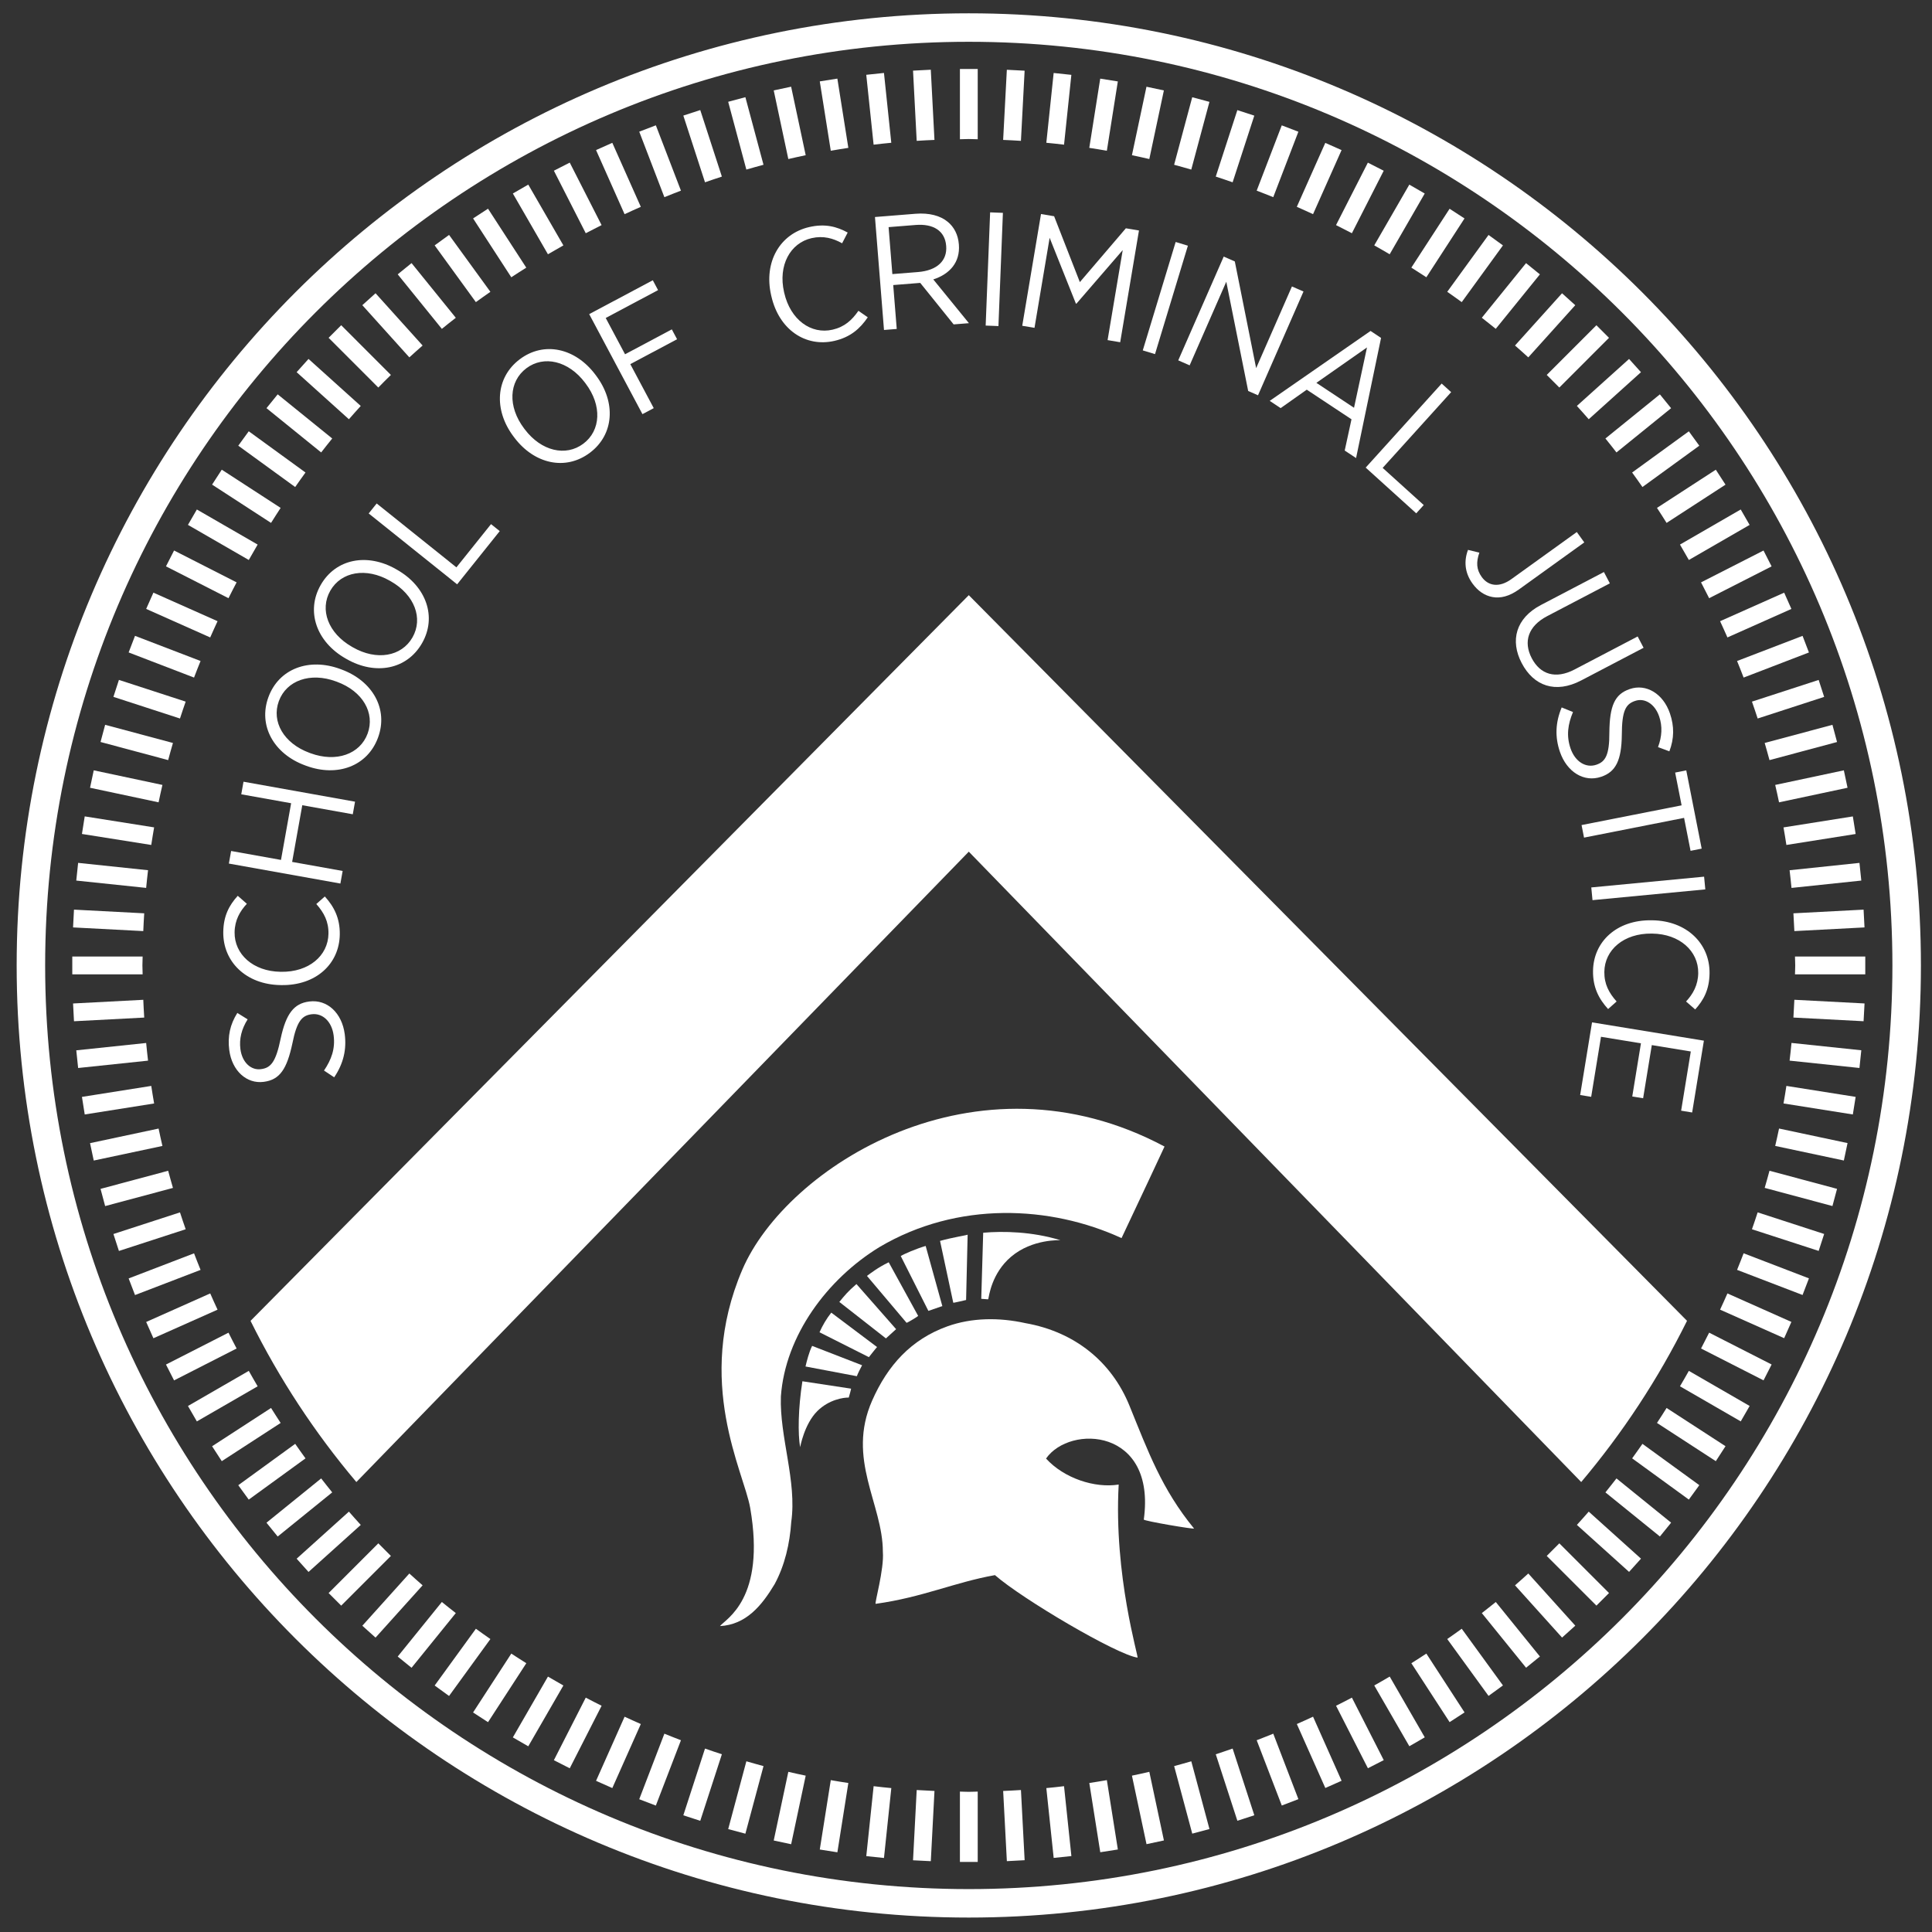 <?xml version="1.0" encoding="utf-8"?>
<!-- Generator: Adobe Illustrator 16.0.3, SVG Export Plug-In . SVG Version: 6.00 Build 0)  -->
<!DOCTYPE svg PUBLIC "-//W3C//DTD SVG 1.1//EN" "http://www.w3.org/Graphics/SVG/1.1/DTD/svg11.dtd">
<svg version="1.1" id="Layer_1" xmlns="http://www.w3.org/2000/svg" xmlns:xlink="http://www.w3.org/1999/xlink" x="0px" y="0px"
	 width="432px" height="432px" viewBox="0 0 432 432" enable-background="new 0 0 432 432" xml:space="preserve">
<rect x="0" y="0" width="432" height="432" fill="#333333" stroke="none"/>
<g>
	<path fill="#FFFFFF" d="M125.973,54.873l-7.849-13.594l-3.448,1.988l7.844,13.589C123.662,56.183,124.813,55.528,125.973,54.873z
		 M134.516,50.334l-7.119-13.974l-3.545,1.81l7.125,13.979C132.149,51.529,133.327,50.926,134.516,50.334z M152.26,42.629
		l-5.608-14.606l-3.716,1.419l5.62,14.646C149.793,43.6,151.013,43.094,152.26,42.629z M143.288,46.249l-6.374-14.313l-3.636,1.621
		l6.38,14.336C140.865,47.334,142.07,46.777,143.288,46.249z M214.64,31.137c0.667-0.006,1.324-0.052,1.991-0.052
		c0.668,0,1.324,0.046,1.99,0.052V15.422h-3.98V31.137z M117.677,59.849l-8.554-13.181l-3.34,2.172l8.542,13.158
		C115.429,61.263,116.559,60.562,117.677,59.849z M109.654,65.25l-9.242-12.721l-3.221,2.338l9.216,12.687
		C107.473,66.761,108.574,66.021,109.654,65.25z M170.721,36.843l-4.051-15.111l-3.846,1.028l4.061,15.158
		C168.164,37.562,169.428,37.176,170.721,36.843z M161.413,39.486L156.58,24.61l-3.786,1.235l4.848,14.917
		C158.896,40.336,160.139,39.889,161.413,39.486z M189.691,33.063l-2.455-15.485l-3.932,0.621l2.459,15.508
		C187.068,33.487,188.374,33.258,189.691,33.063z M208.948,31.287l-0.82-15.697l-3.972,0.207l0.819,15.698
		C206.297,31.408,207.621,31.338,208.948,31.287z M199.294,31.925l-1.637-15.612l-3.958,0.414l1.643,15.623
		C196.655,32.194,197.969,32.045,199.294,31.925z M180.156,34.706l-3.258-15.319l-3.892,0.828l3.264,15.347
		C177.564,35.274,178.851,34.964,180.156,34.706z M94.497,77.259L83.973,65.572l-2.956,2.667L91.53,79.908
		C92.503,79.011,93.502,78.138,94.497,77.259z M101.92,71.059l-9.896-12.227l-3.095,2.51L98.8,73.536
		C99.823,72.686,100.88,71.881,101.92,71.059z M36.32,175.513l-15.359-3.264l-0.827,3.896l15.328,3.258
		C35.723,178.092,36.029,176.811,36.32,175.513z M44.847,147.801l-14.656-5.625l-1.427,3.711l14.624,5.62
		C43.847,150.254,44.358,149.03,44.847,147.801z M87.406,83.838L76.292,72.72l-2.815,2.816l11.114,11.118
		C85.522,85.7,86.455,84.763,87.406,83.838z M38.672,166.13l-15.162-4.062l-1.03,3.843l15.121,4.051
		C37.929,168.675,38.316,167.405,38.672,166.13z M32.249,204.219l-15.706-0.822l-0.207,3.976l15.703,0.822
		C32.091,206.868,32.165,205.541,32.249,204.219z M33.103,194.583L17.47,192.94l-0.416,3.958l15.627,1.638
		C32.8,197.214,32.953,195.899,33.103,194.583z M34.462,185.005l-15.518-2.459l-0.621,3.93l15.498,2.459
		C34.014,187.613,34.244,186.315,34.462,185.005z M41.518,156.885l-14.926-4.855l-1.231,3.792l14.884,4.838
		C40.641,159.384,41.095,158.138,41.518,156.885z M74.285,98.047l-12.192-9.871l-2.505,3.091l12.225,9.9
		C72.64,100.127,73.442,99.064,74.285,98.047z M80.663,90.773L68.987,80.258l-2.659,2.959l11.687,10.526
		C78.893,92.75,79.764,91.75,80.663,90.773z M48.646,138.9l-14.343-6.383l-1.618,3.637l14.318,6.378
		C47.532,141.308,48.093,140.112,48.646,138.9z M68.309,105.655L55.62,96.433l-2.342,3.224l12.725,9.245
		C66.773,107.815,67.52,106.718,68.309,105.655z M52.907,130.218l-13.985-7.125l-1.808,3.545l13.979,7.119
		C51.681,132.569,52.288,131.39,52.907,130.218z M57.61,121.767l-13.591-7.844l-1.992,3.442l13.602,7.849
		C56.281,124.059,56.936,122.909,57.61,121.767z M62.751,113.567l-13.162-8.544l-2.165,3.338l13.181,8.561
		C61.318,115.802,62.02,114.676,62.751,113.567z M229.108,15.808l-3.975-0.207l-0.827,15.686c1.333,0.052,2.654,0.121,3.977,0.207
		L229.108,15.808z M389.877,151.507l14.604-5.614l-1.425-3.712l-14.644,5.62C388.903,149.036,389.412,150.254,389.877,151.507z
		 M382.169,133.758l13.966-7.113l-1.807-3.545l-13.971,7.119C380.973,131.39,381.579,132.569,382.169,133.758z M386.257,142.532
		l14.303-6.372l-1.616-3.637l-14.328,6.378C385.166,140.112,385.728,141.308,386.257,142.532z M377.63,125.214l13.587-7.843
		l-1.988-3.448l-13.583,7.844C376.32,122.909,376.979,124.059,377.63,125.214z M361.446,101.167l12.216-9.894l-2.51-3.091
		l-12.177,9.865C359.818,99.064,360.62,100.122,361.446,101.167z M372.653,116.922l13.174-8.55l-2.168-3.344l-13.154,8.538
		C371.24,114.676,371.945,115.802,372.653,116.922z M367.253,108.901l12.714-9.239l-2.341-3.218l-12.679,9.211
		C365.739,106.718,366.483,107.815,367.253,108.901z M395.664,169.962l15.104-4.045l-1.03-3.844l-15.149,4.057
		C394.944,167.411,395.331,168.675,395.664,169.962z M399.441,188.935l15.486-2.453l-0.628-3.93l-15.503,2.459
		C399.02,186.315,399.25,187.613,399.441,188.935z M400.583,198.542l15.609-1.644l-0.414-3.953l-15.621,1.643
		C400.311,195.905,400.46,197.22,400.583,198.542z M401.223,208.195l15.686-0.822l-0.207-3.976l-15.689,0.822
		C401.094,205.541,401.164,206.868,401.223,208.195z M355.244,93.744l11.68-10.521l-2.662-2.959l-11.668,10.503
		C353.494,91.745,354.363,92.75,355.244,93.744z M393.017,160.66l14.87-4.833l-1.229-3.792l-14.917,4.85
		C392.165,158.143,392.623,159.39,393.017,160.66z M397.798,179.403l15.318-3.258l-0.827-3.896l-15.35,3.264
		C397.23,176.811,397.538,178.092,397.798,179.403z M290.32,29.454l-3.716-1.425l-5.608,14.6c1.249,0.465,2.472,0.971,3.705,1.459
		L290.32,29.454z M270.433,22.777l-3.849-1.034l-4.047,15.1c1.291,0.333,2.555,0.719,3.835,1.075L270.433,22.777z M280.465,25.857
		l-3.791-1.235l-4.828,14.864c1.271,0.397,2.517,0.851,3.771,1.276L280.465,25.857z M31.844,215.872
		c0-0.667,0.044-1.322,0.048-1.988H16.164v3.987h15.729C31.888,217.199,31.844,216.544,31.844,215.872z M293.6,47.887l6.378-14.325
		l-3.64-1.615l-6.368,14.301C291.188,46.777,292.393,47.334,293.6,47.887z M239.559,16.738l-3.958-0.419l-1.639,15.606
		c1.321,0.12,2.639,0.27,3.96,0.425L239.559,16.738z M249.95,18.209l-3.935-0.626l-2.449,15.479
		c1.315,0.195,2.622,0.419,3.931,0.643L249.95,18.209z M260.246,20.22l-3.892-0.828l-3.252,15.313
		c1.303,0.259,2.589,0.569,3.887,0.856L260.246,20.22z M326.849,67.554l9.213-12.681l-3.222-2.338l-9.234,12.71
		C324.685,66.021,325.783,66.761,326.849,67.554z M348.668,86.653l11.107-11.112l-2.815-2.815l-11.106,11.107
		C346.798,84.763,347.74,85.7,348.668,86.653z M302.286,52.15l7.116-13.974l-3.545-1.81l-7.117,13.968
		C299.931,50.926,301.107,51.529,302.286,52.15z M341.73,79.908l10.503-11.664l-2.957-2.667l-10.52,11.681
		C339.754,78.138,340.753,79.006,341.73,79.908z M334.454,73.53l9.87-12.181l-3.096-2.511l-9.891,12.215
		C332.376,71.881,333.433,72.686,334.454,73.53z M310.735,56.855l7.839-13.583l-3.447-1.988l-7.841,13.583
		C308.442,55.522,309.596,56.178,310.735,56.855z M318.935,61.999l8.534-13.153l-3.336-2.166l-8.554,13.164
		C316.699,60.562,317.825,61.263,318.935,61.999z M262.541,394.906l4.049,15.1l3.847-1.028l-4.062-15.148
		C265.096,394.186,263.832,394.568,262.541,394.906z M315.583,371.898l8.554,13.174l3.34-2.172l-8.542-13.154
		C317.831,370.481,316.705,371.19,315.583,371.898z M323.607,366.494l9.236,12.714l3.221-2.341l-9.216-12.675
		C325.789,364.978,324.687,365.725,323.607,366.494z M307.288,376.875l7.847,13.587l3.447-1.988l-7.841-13.59
		C309.598,375.565,308.442,376.225,307.288,376.875z M338.761,354.483l10.52,11.682l2.961-2.662l-10.511-11.664
		C340.753,352.735,339.758,353.61,338.761,354.483z M345.854,347.911l11.112,11.109l2.815-2.815l-11.111-11.112
		C347.74,346.039,346.798,346.98,345.854,347.911z M298.744,381.41l7.121,13.973l3.543-1.81l-7.12-13.979
		C301.117,380.212,299.935,380.822,298.744,381.41z M331.338,360.688l9.896,12.22l3.093-2.51l-9.866-12.188
		C333.433,359.06,332.376,359.863,331.338,360.688z M289.976,385.498l6.37,14.303l3.636-1.616l-6.381-14.33
		C292.396,384.409,291.193,384.969,289.976,385.498z M253.104,397.039l3.258,15.322l3.892-0.833l-3.263-15.344
		C255.699,396.475,254.413,396.783,253.104,397.039z M243.572,398.683l2.451,15.482l3.933-0.614l-2.459-15.509
		C246.192,398.257,244.888,398.495,243.572,398.683z M233.962,399.82l1.643,15.615l3.961-0.414l-1.644-15.627
		C236.604,399.554,235.291,399.701,233.962,399.82z M271.848,392.258l4.832,14.869l3.789-1.23l-4.85-14.913
		C274.364,391.405,273.121,391.856,271.848,392.258z M352.597,340.972l11.669,10.507l2.664-2.959l-11.686-10.516
		C354.366,338.999,353.496,339.992,352.597,340.972z M281,389.12l5.612,14.599l3.714-1.424l-5.621-14.641
		C283.475,388.143,282.247,388.654,281,389.12z M224.309,400.462l0.827,15.697l3.975-0.213l-0.825-15.693
		C226.963,400.337,225.642,400.409,224.309,400.462z M398.797,246.736l15.503,2.461l0.628-3.933l-15.486-2.451
		C399.25,244.127,399.02,245.434,398.797,246.736z M396.939,256.232l15.35,3.261l0.827-3.896l-15.318-3.253
		C397.538,253.65,397.23,254.937,396.939,256.232z M358.976,333.701l12.183,9.864l2.506-3.092l-12.218-9.895
		C360.62,331.621,359.818,332.675,358.976,333.701z M401.363,213.884c0.008,0.666,0.053,1.321,0.053,1.988
		c0,0.672-0.045,1.328-0.053,1.994h15.717v-3.981H401.363z M391.74,274.864l14.917,4.844l1.229-3.787l-14.87-4.832
		C392.623,272.362,392.165,273.605,391.74,274.864z M401.012,227.526l15.689,0.823l0.215-3.975l-15.693-0.821
		C401.164,224.881,401.094,226.205,401.012,227.526z M400.157,237.16l15.621,1.644l0.414-3.96l-15.609-1.641
		C400.46,234.528,400.311,235.846,400.157,237.16z M394.588,265.613l15.149,4.061l1.03-3.843l-15.104-4.049
		C395.331,263.073,394.944,264.337,394.588,265.613z M388.413,283.946l14.644,5.615l1.425-3.716l-14.604-5.607
		C389.412,281.486,388.903,282.709,388.413,283.946z M370.505,318.172l13.156,8.546l2.17-3.344l-13.178-8.55
		C371.945,315.942,371.244,317.068,370.505,318.172z M364.951,326.09l12.679,9.221l2.341-3.224l-12.714-9.24
		C366.483,323.926,365.739,325.028,364.951,326.09z M375.646,309.977l13.589,7.847l1.988-3.447l-13.593-7.847
		C376.979,307.684,376.328,308.837,375.646,309.977z M380.357,301.527l13.975,7.122l1.807-3.545l-13.97-7.119
		C381.579,299.174,380.973,300.349,380.357,301.527z M384.615,292.841l14.328,6.38l1.616-3.638l-14.303-6.37
		C385.728,290.436,385.168,291.636,384.615,292.841z M71.814,330.579l-12.227,9.901l2.505,3.092l12.192-9.871
		C73.442,332.675,72.64,331.621,71.814,330.579z M60.608,314.826l-13.183,8.56l2.165,3.334l13.162-8.544
		C62.02,317.068,61.318,315.942,60.608,314.826z M84.593,345.093l-11.116,11.116l2.815,2.815l11.114-11.113
		C86.458,346.98,85.522,346.047,84.593,345.093z M51.093,297.989l-13.979,7.125l1.808,3.546l13.987-7.133
		C52.29,300.36,51.681,299.174,51.093,297.989z M32.04,223.558l-15.703,0.823l0.207,3.973l15.706-0.823
		C32.167,226.212,32.091,224.891,32.04,223.558z M78.016,338.004l-11.687,10.525l2.659,2.961l11.679-10.515
		C79.766,339.994,78.893,338.999,78.016,338.004z M66.007,322.847l-12.729,9.25l2.342,3.218l12.693-9.221
		C67.52,325.032,66.773,323.93,66.007,322.847z M47.007,289.213l-14.322,6.382l1.618,3.64l14.343-6.39
		C48.093,291.638,47.532,290.436,47.007,289.213z M55.63,306.529l-13.602,7.854l1.992,3.447l13.591-7.849
		C56.936,308.841,56.281,307.688,55.63,306.529z M33.822,242.813l-15.498,2.455l0.621,3.931l15.518-2.459
		C34.244,245.438,34.014,244.135,33.822,242.813z M35.462,252.348l-15.328,3.262l0.827,3.89l15.359-3.263
		C36.029,254.94,35.723,253.654,35.462,252.348z M32.682,233.213l-15.627,1.643l0.416,3.952l15.632-1.645
		C32.953,235.85,32.804,234.54,32.682,233.213z M214.64,400.605v15.726h3.98v-15.726c-0.666,0.011-1.321,0.052-1.99,0.052
		C215.964,400.657,215.307,400.616,214.64,400.605z M37.602,261.786l-15.121,4.049l1.03,3.847l15.162-4.061
		C38.32,264.337,37.929,263.077,37.602,261.786z M43.388,280.247l-14.624,5.614l1.427,3.716l14.656-5.627
		C44.358,282.717,43.853,281.49,43.388,280.247z M40.245,271.091l-14.884,4.838l1.231,3.789l14.926-4.854
		C41.095,273.605,40.641,272.364,40.245,271.091z M142.934,402.312l3.713,1.419l5.616-14.61c-1.245-0.466-2.471-0.976-3.705-1.466
		L142.934,402.312z M173.007,411.54l3.896,0.833l3.254-15.334c-1.303-0.256-2.59-0.564-3.886-0.854L173.007,411.54z
		 M152.794,405.908l3.786,1.229l4.834-14.88c-1.272-0.392-2.517-0.853-3.771-1.274L152.794,405.908z M162.826,408.988l3.844,1.029
		l4.053-15.111c-1.289-0.338-2.555-0.721-3.834-1.077L162.826,408.988z M204.156,415.964l3.976,0.201l0.82-15.703
		c-1.329-0.053-2.652-0.125-3.975-0.209L204.156,415.964z M91.53,351.839l-10.513,11.678l2.956,2.656l10.524-11.689
		C93.502,353.61,92.507,352.735,91.53,351.839z M183.306,413.557l3.934,0.62l2.453-15.494c-1.315-0.188-2.62-0.416-3.928-0.641
		L183.306,413.557z M193.703,415.033l3.957,0.414l1.641-15.627c-1.323-0.119-2.643-0.267-3.955-0.426L193.703,415.033z
		 M114.331,369.746l-8.551,13.166l3.344,2.168l8.562-13.182C116.561,371.19,115.435,370.481,114.331,369.746z M139.661,383.862
		l-6.382,14.334l3.636,1.62l6.374-14.318C142.07,384.969,140.867,384.409,139.661,383.862z M98.8,358.209l-9.871,12.2l3.095,2.508
		l9.896-12.229C100.88,359.863,99.827,359.063,98.8,358.209z M106.412,364.192l-9.22,12.694l3.218,2.337l9.245-12.729
		C108.574,365.725,107.477,364.984,106.412,364.192z M122.524,374.891l-7.849,13.595l3.448,1.992l7.851-13.599
		C124.821,376.227,123.664,375.565,122.524,374.891z M130.977,379.595l-7.128,13.989l3.549,1.808l7.123-13.981
		C133.329,380.822,132.149,380.212,130.977,379.595z"/>
	<g>
		<path fill="#FFFFFF" d="M426.332,215.872h-3.184c0,57.045-23.112,108.654-60.488,146.042
			c-37.386,37.378-88.997,60.492-146.04,60.492c-57.037,0-108.65-23.114-146.036-60.492
			c-37.378-37.388-60.488-88.996-60.488-146.042c0-57.039,23.11-108.66,60.488-146.036c37.386-37.377,88.999-60.486,146.036-60.492
			c57.042,0.005,108.654,23.115,146.04,60.492c37.376,37.388,60.488,88.997,60.488,146.036H426.332h3.19
			C429.515,98.289,334.203,2.983,216.621,2.977C99.042,2.983,3.73,98.289,3.726,215.872c0.004,117.583,95.315,212.9,212.895,212.9
			c117.583,0,212.894-95.316,212.902-212.9H426.332z"/>
	</g>
	<path fill="#FFFFFF" d="M56.021,295.346c6.439,12.986,14.401,25.075,23.663,36.041l136.94-140.952l136.938,140.952
		c9.259-10.97,17.222-23.055,23.661-36.049L216.628,133.086l-0.004,0.005l-0.006-0.005L56.021,295.346z"/>
	<g>
		<path fill="#FFFFFF" d="M260.391,256.37c0,0-6.372,13.675-9.613,20.474c-15.864-7.301-36.666-8.341-54.145,2.014
			c-11.654,7.127-21.053,19.788-22.024,33.385c-0.324,9.067,3.614,18.988,2.317,28.055c-0.323,4.854-1.44,9.703-3.71,13.909
			c-2.911,4.857-6.399,9.067-12.227,9.391c1.297-1.619,10.293-6.055,6.755-26.429c-1.404-8.079-12.505-28.11-1.776-53.229
			C175.768,261.009,218.163,233.839,260.391,256.37z"/>
		<path fill="#FFFFFF" d="M211.815,296.583c5.492-1.979,11.641-2.015,17.473-0.725c11.003,1.943,19.243,8.585,23.259,18.449
			c4.2,10.319,7.217,18.646,14.438,27.467c0.203,0.255-11.271-1.685-11.23-2.002c2.808-20.453-16.525-21.298-21.858-13.637
			c4.015,4.411,10.9,6.677,16.244,5.814c-1.132,20.313,4.533,38.742,4.211,38.7c-4.607-0.64-25.712-13.055-31.881-18.448
			c-9.067,1.616-16.167,4.969-26.668,6.419c-0.322,0.043,1.927-7.748,1.605-11.633c0-10.683-8.186-20.693-2.394-33.817
			C198.483,305.302,203.723,299.496,211.815,296.583z"/>
		<g>
			<path fill="#FFFFFF" d="M219.411,290.42c0.615,0.012,1.55,0.153,1.564,0.09c0.177-0.707,0.751-5.771,5.065-9.467
				c4.803-4.107,11.113-3.7,11.046-3.739c-6.288-1.923-12.768-2.057-17.241-1.662L219.411,290.42z"/>
			<path fill="#FFFFFF" d="M179.418,308.853c-0.954,6.087-1.021,11.732-0.509,14.736c0.012,0.04,0.906-5.154,3.859-8.079
				c2.574-2.551,5.855-3.049,7.018-3.007c0-0.02,0.584-1.991,0.502-1.997L179.418,308.853z"/>
			<path fill="#FFFFFF" d="M191.59,307.723c0.317-0.813,0.703-1.527,1.174-2.448l-11.17-4.332c-0.695,1.391-1.218,3.478-1.479,4.608
				L191.59,307.723z"/>
			<path fill="#FFFFFF" d="M194.286,303.463c0.031-0.035,1.795-2.283,1.826-2.26l-10.235-7.696
				c-1.065,1.349-1.936,2.827-2.632,4.393L194.286,303.463z"/>
			<path fill="#FFFFFF" d="M198.096,299.271c0.057-0.057,2.275-2.068,2.275-2.068l-8.868-10.083c-2,1.734-2.606,2.519-3.825,3.998
				L198.096,299.271z"/>
			<path fill="#FFFFFF" d="M202.702,295.772c0.018,0.127,2.55-1.415,2.605-1.528l-6.588-11.995c-2.519,1.216-4.13,2.524-4.867,3.044
				L202.702,295.772z"/>
			<path fill="#FFFFFF" d="M207.588,293.118c3.145-1.069,3.129-1.101,3.129-1.044l-3.738-13.477
				c-2.086,0.61-4.901,1.813-5.566,2.262L207.588,293.118z"/>
			<path fill="#FFFFFF" d="M213.152,291.291c0.113,0.058,2.834-0.607,2.869-0.609l0.346-14.605c-0.112,0.113-3.39,0.609-6.171,1.392
				L213.152,291.291z"/>
		</g>
	</g>
	<g>
		<path fill="#FFFFFF" d="M74.725,240.887l-2.277-1.509c1.653-2.444,2.542-4.865,2.154-7.851c-0.413-3.173-2.519-5.051-4.924-4.738
			l-0.035,0.004c-2.082,0.271-3.273,1.504-4.264,6.513c-1.226,5.729-2.812,8.127-6.366,8.59l-0.073,0.01
			c-3.769,0.49-7.073-2.461-7.677-7.107c-0.397-3.061,0.17-5.71,1.804-8.304l2.303,1.429c-1.359,2.176-1.915,4.359-1.614,6.664
			c0.393,3.023,2.407,4.76,4.561,4.479l0.073-0.01c2.189-0.285,3.293-1.62,4.367-6.832c1.205-5.613,2.995-7.845,6.333-8.278
			l0.071-0.01c4.021-0.523,7.309,2.582,7.923,7.306C77.526,234.645,76.806,237.811,74.725,240.887z"/>
		<path fill="#FFFFFF" d="M62.912,220.27l-0.217-0.004c-7.671-0.12-12.875-5.231-12.771-11.898c0.058-3.657,1.361-5.998,3.239-8.064
			l2.035,1.786c-1.546,1.65-2.699,3.651-2.742,6.357c-0.077,4.913,4.134,8.752,10.249,8.847l0.146,0.003
			c6.223,0.098,10.516-3.607,10.594-8.521c0.043-2.742-1.012-4.703-2.72-6.635l1.909-1.684c2.063,2.28,3.398,4.853,3.341,8.51
			C75.872,215.558,70.62,220.392,62.912,220.27z"/>
		<path fill="#FFFFFF" d="M51.176,193.096l0.503-2.813l11.151,1.997l2.267-12.677l-11.151-1.996l0.503-2.814l24.938,4.466
			l-0.503,2.813l-11.293-2.022l-2.268,12.677l11.294,2.022l-0.504,2.813L51.176,193.096z"/>
		<path fill="#FFFFFF" d="M68.48,171.239l-0.272-0.101c-6.997-2.573-10.527-8.907-8.185-15.271c2.344-6.366,9.078-8.842,16.041-6.28
			l0.271,0.1c6.996,2.574,10.54,8.872,8.197,15.236C82.176,171.324,75.442,173.8,68.48,171.239z M75.355,152.452l-0.238-0.088
			c-5.739-2.112-11.066-0.214-12.763,4.4c-1.698,4.612,1.106,9.46,6.846,11.573l0.238,0.087c5.74,2.112,11.066,0.214,12.764-4.398
			C83.899,159.413,81.095,154.564,75.355,152.452z"/>
		<path fill="#FFFFFF" d="M77.498,147.363l-0.251-0.143c-6.473-3.703-8.903-10.533-5.538-16.419
			c3.367-5.886,10.417-7.208,16.859-3.524l0.251,0.144c6.472,3.702,8.922,10.5,5.556,16.386
			C90.99,149.726,83.938,151.047,77.498,147.363z M87.394,129.986l-0.219-0.126c-5.31-3.036-10.876-2.051-13.316,2.215
			c-2.439,4.267-0.478,9.512,4.832,12.548l0.22,0.126c5.31,3.036,10.876,2.05,13.316-2.215
			C94.666,138.268,92.705,133.022,87.394,129.986z"/>
		<path fill="#FFFFFF" d="M82.439,114.809l1.787-2.231l17.828,14.284l7.74-9.664l1.949,1.561l-9.526,11.896L82.439,114.809z"/>
		<path fill="#FFFFFF" d="M114.997,97.833l-0.173-0.231c-4.485-5.956-4.02-13.193,1.4-17.272c5.419-4.08,12.42-2.509,16.884,3.417
			l0.173,0.232c4.486,5.956,4.05,13.17-1.369,17.25C126.462,105.331,119.46,103.76,114.997,97.833z M130.958,85.771l-0.152-0.202
			c-3.68-4.886-9.184-6.179-13.112-3.223c-3.927,2.957-4.198,8.552-0.519,13.438l0.153,0.203c3.68,4.886,9.184,6.179,13.111,3.222
			C134.367,96.252,134.638,90.659,130.958,85.771z"/>
		<path fill="#FFFFFF" d="M131.745,70.24l14.225-7.573l1.174,2.203l-11.703,6.231l4.322,8.114l10.458-5.567l1.174,2.204
			l-10.458,5.568l5.241,9.839l-2.523,1.342L131.745,70.24z"/>
		<path fill="#FFFFFF" d="M172.478,66.228l-0.049-0.211c-1.709-7.482,2.013-13.758,8.513-15.244c3.565-0.817,6.15-0.109,8.604,1.224
			l-1.249,2.402c-1.973-1.108-4.191-1.752-6.828-1.148c-4.791,1.098-7.515,6.104-6.15,12.068l0.032,0.141
			c1.388,6.069,6.009,9.357,10.799,8.26c2.674-0.613,4.326-2.105,5.795-4.223l2.09,1.451c-1.722,2.548-3.904,4.459-7.469,5.275
			C180.141,77.694,174.196,73.744,172.478,66.228z"/>
		<path fill="#FFFFFF" d="M195.645,48.525l9.077-0.727c3.039-0.243,5.539,0.428,7.175,1.787c1.431,1.156,2.335,2.901,2.505,5.029
			l0.006,0.072c0.321,4.005-2.106,6.632-5.721,7.793l7.968,9.785l-3.417,0.273l-7.471-9.28l-6.039,0.483l0.786,9.815l-2.849,0.228
			L195.645,48.525z M205.268,60.829c4.33-0.346,6.558-2.594,6.301-5.805l-0.006-0.073c-0.266-3.319-2.843-4.965-6.831-4.646
			l-6.04,0.482l0.841,10.501L205.268,60.829z"/>
		<path fill="#FFFFFF" d="M221.395,47.483l2.856,0.113l-0.998,25.315l-2.855-0.112L221.395,47.483z"/>
		<path fill="#FFFFFF" d="M232.771,47.859l2.932,0.492l5.754,14.73l10.289-12.034l2.931,0.492l-4.199,24.985l-2.818-0.474
			l3.383-20.13l-10.357,11.985l-0.113-0.019l-5.871-14.713l-3.385,20.13l-2.742-0.459L232.771,47.859z"/>
		<path fill="#FFFFFF" d="M262.882,54.109l2.734,0.83l-7.353,24.241l-2.735-0.83L262.882,54.109z"/>
		<path fill="#FFFFFF" d="M273.627,57.372l2.479,1.086l4.77,23.859l8.005-18.265l2.584,1.13l-10.169,23.205l-2.2-0.964
			l-4.896-24.428l-8.193,18.696l-2.55-1.115L273.627,57.372z"/>
		<path fill="#FFFFFF" d="M306.457,74.003l2.351,1.557l-5.586,26.864l-2.54-1.682l1.516-6.985l-10.005-6.624l-5.836,4.122
			l-2.447-1.619L306.457,74.003z M302.763,91.18l2.9-13.491l-11.318,7.917L302.763,91.18z"/>
		<path fill="#FFFFFF" d="M322.361,85.766l2.12,1.916l-15.315,16.939l9.185,8.307l-1.676,1.852l-11.303-10.225L322.361,85.766z"/>
		<path fill="#FFFFFF" d="M328.251,122.956l2.538,0.615c-0.741,2.129-0.674,3.771,0.527,5.44c1.447,2.01,3.875,2.47,6.635,0.482
			l14.628-10.528l1.669,2.319l-14.627,10.529c-2.115,1.521-4.116,2.023-5.925,1.681c-1.755-0.332-3.255-1.364-4.457-3.034
			C327.458,127.986,327.342,125.347,328.251,122.956z"/>
		<path fill="#FFFFFF" d="M344.563,135.274l14.076-7.367l1.326,2.53l-14.013,7.334c-4.232,2.216-5.389,5.702-3.445,9.415
			c1.892,3.611,5.306,4.747,9.57,2.514l14.108-7.385l1.325,2.532l-13.949,7.301c-5.771,3.021-10.634,1.225-13.303-3.872
			C337.625,143.25,338.92,138.229,344.563,135.274z"/>
		<path fill="#FFFFFF" d="M349.195,158.185l2.53,1.027c-1.135,2.722-1.526,5.271-0.554,8.12c1.035,3.029,3.472,4.451,5.766,3.668
			l0.035-0.012c1.987-0.678,2.908-2.12,2.886-7.224c0.064-5.86,1.142-8.523,4.533-9.681l0.068-0.022
			c3.597-1.228,7.421,1.008,8.936,5.444c0.997,2.92,0.966,5.627-0.12,8.495l-2.54-0.945c0.899-2.402,1.01-4.653,0.259-6.852
			c-0.985-2.884-3.304-4.187-5.358-3.484l-0.068,0.022c-2.09,0.713-2.906,2.239-2.925,7.561c-0.065,5.739-1.377,8.281-4.563,9.368
			l-0.067,0.023c-3.836,1.311-7.675-1.084-9.215-5.591C347.688,164.857,347.765,161.61,349.195,158.185z"/>
		<path fill="#FFFFFF" d="M376.011,180.076l-1.443-7.327l2.486-0.492l3.446,17.499l-2.486,0.49l-1.45-7.366l-22.37,4.413
			l-0.553-2.804L376.011,180.076z"/>
		<path fill="#FFFFFF" d="M381.041,196.025l0.271,2.844l-25.225,2.408l-0.272-2.844L381.041,196.025z"/>
		<path fill="#FFFFFF" d="M369.229,205.778l0.215,0.002c7.674,0.097,12.897,5.191,12.815,11.857
			c-0.044,3.658-1.34,6.004-3.211,8.077l-2.042-1.778c1.541-1.658,2.688-3.663,2.721-6.368c0.06-4.915-4.165-8.74-10.282-8.815
			l-0.145-0.002c-6.226-0.077-10.505,3.642-10.566,8.557c-0.032,2.744,1.03,4.699,2.744,6.626l-1.903,1.692
			c-2.072-2.275-3.415-4.845-3.371-8.503C356.282,210.532,361.518,205.683,369.229,205.778z"/>
		<path fill="#FFFFFF" d="M380.994,232.696l-2.625,16.057l-2.465-0.402l2.163-13.238l-8.718-1.426l-1.941,11.884l-2.43-0.397
			l1.942-11.884l-8.933-1.462l-2.194,13.426l-2.466-0.404l2.656-16.246L380.994,232.696z"/>
	</g>
</g>
</svg>
